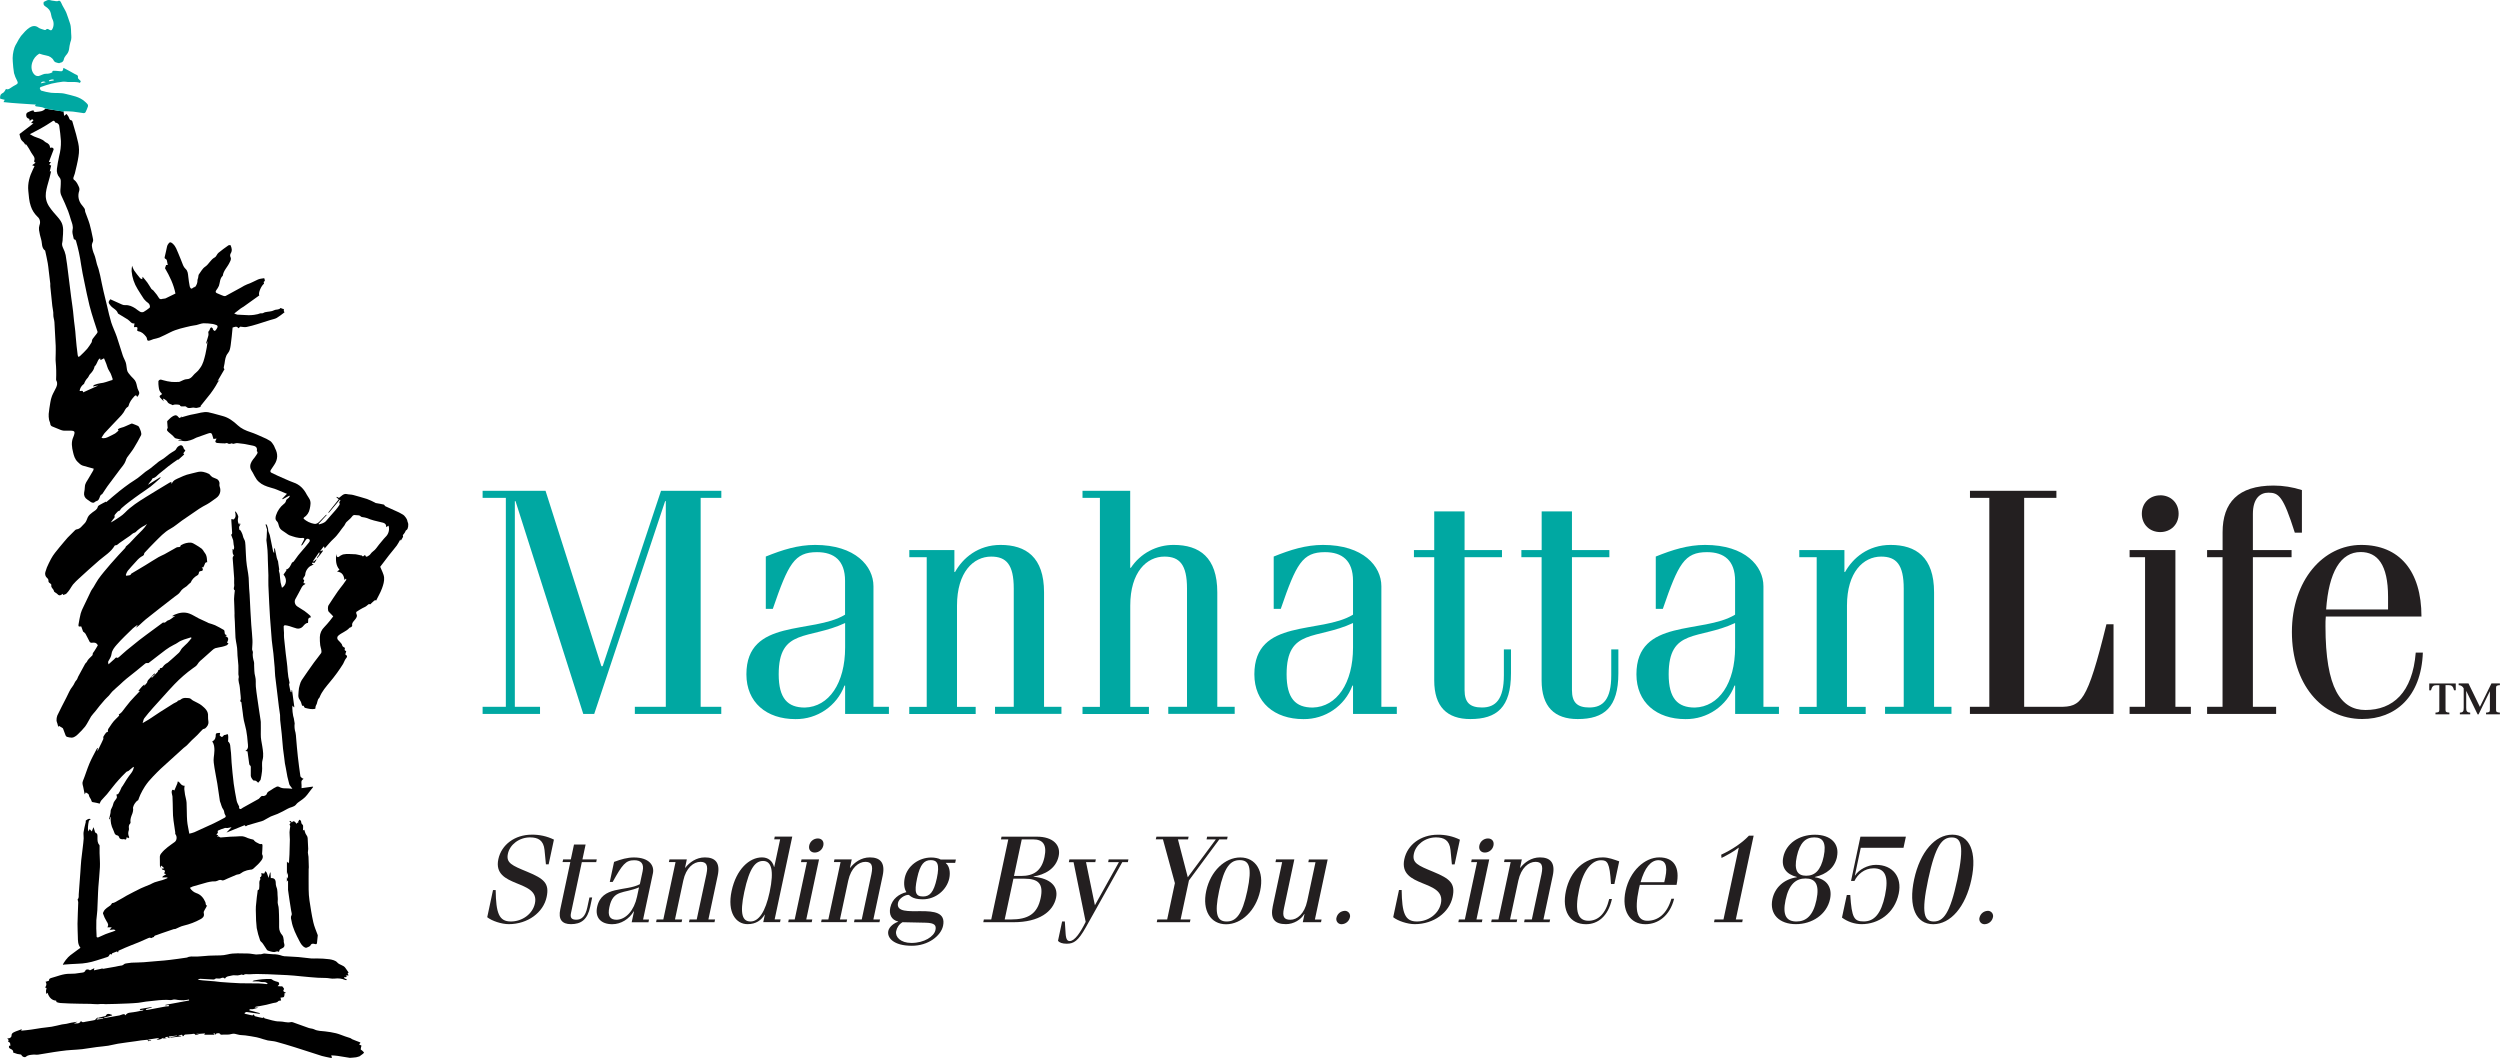 <svg xmlns="http://www.w3.org/2000/svg" id="a" viewBox="0 0 449.79 190.33"><path d="m28.99,156.19c-.1-.14-.18-.3-.22-.47-.03-.46.03-.93-.01-1.38-.03-.28.05-.57.24-.79.67-.86,1.58-1.44,2.44-2.07.39-.29.45-.99.12-1.39-.06-.07-.02-.23-.03-.35s-.03-.21-.05-.31c-.18-1.2-.39-2.39-.38-3.61,0-.85-.04-1.69-.07-2.54-.03-.17-.06-.33-.11-.5-.03-.12-.04-.25-.03-.38.07-.36.19-.39.48-.18l.54-1.27s.01-.05.01-.07l.08-.31c.12.07.23.15.33.25.22.27.42.57.89.55-.04.2-.06.41-.06.61.03.33.07.66.13.99.09.49.25.97.28,1.46.06,1.08.02,2.17.1,3.24.06.75.25,1.48.39,2.32.31-.06.61-.15.91-.26,1.16-.52,2.32-1.04,3.46-1.58.67-.32,1.32-.67,1.97-1.02.24-.13.29-.27.1-.54s-.12-.67-.3-.91c-.35-.45-.4-.99-.61-1.47-.01-.03-.02-.07-.03-.11-.15-1.04-.29-2.09-.46-3.12-.16-.95-.36-1.89-.51-2.84-.09-.61-.21-1.24-.13-1.84.06-.42.1-.84.12-1.27,0-.57-.04-1.13-.39-1.64.52-.25.65-.7.63-1.22,0-.1.06-.19.15-.25.21-.04.43-.06.64-.06l-.08.47c.41.35.41.35.76-.05.05-.06.2-.04.29-.07s.22-.08.37-.14c.21.34.08.74.1,1.12,0,.07-.05.17-.02.2.49.39.39,1,.47,1.51.12.76.1,1.54.17,2.3.11,1.26.22,2.53.38,3.78.14,1.01.33,2.06.53,3.08.07.35.28.68.43,1.01,0,0,.03.02.03.02-.05.2-.04.44.19.47.15.02.32-.16.48-.25.95-.52,1.9-1.04,2.84-1.58.12-.07.2-.23.31-.33s.24-.22.32-.2c.39.1.77-.16.82-.36.12-.44.5-.5.76-.7.33-.24.69-.45,1.06-.62.13-.04.27-.02.39.04.3.18.64.27.99.27.43-.02.86.04,1.41.08-.2-.26-.34-.44-.47-.63-.05-.08-.09-.17-.11-.27-.11-.42-.23-.85-.32-1.27-.11-.51-.18-1.03-.28-1.55-.05-.29-.13-.57-.17-.86-.05-.33-.08-.66-.12-.99-.07-.56-.16-1.11-.22-1.67-.09-.87-.15-1.75-.23-2.62-.08-.84-.2-1.67-.28-2.51-.03-.3.01-.6-.02-.9-.06-.49-.15-.99-.21-1.48-.11-.84-.2-1.68-.3-2.51-.12-1.01-.26-2.02-.37-3.04-.05-.5-.05-1.01-.09-1.52-.07-.85-.14-1.69-.23-2.54-.08-.79-.22-1.56-.29-2.34-.12-1.34-.21-2.68-.31-4.01-.06-.87-.1-1.75-.15-2.62-.05-1.08-.11-2.17-.15-3.24-.02-.61,0-1.22,0-1.83-.02-.93-.07-1.85-.1-2.77-.02-.58-.01-1.15-.06-1.73-.04-.61-.14-1.22-.2-1.83,0-.18.02-.36.05-.54.02-.47.05-.94.06-1.41-.01-.08-.04-.16-.08-.24-.06-.2-.12-.41-.18-.62l.12-.06c.06.07.11.14.15.23.07.27.2.5.2.81s.22.63.3.96c.2.93.38,1.86.57,2.8.03.15.1.28.21.39v-.84h.12c.11.57.22,1.14.35,1.7.05.22.16.43.23.64.02.11.03.22.04.33.06.37.12.74.17,1.12,0,.07-.05.15-.07.2.06.19.11.39.15.59.06.5.08,1.01.16,1.52.07.33.15.66.25.99.84-.52.96-1.58.28-2.38.18-.26.36-.51.54-.77l-.13-.09c.66-.19.84-.75,1.1-1.26.05-.1.24-.12.32-.22.28-.35.52-.73.79-1.09.22-.29.47-.55.7-.83.41-.49.84-.97,1.23-1.48.12-.16.32-.42.06-.61s-.47-.1-.64.18-.34.53-.53.79c-.07.08-.18.14-.29.16.17-.34.34-.67.52-1,.16-.29.03-.39-.25-.37-.82.08-1.58-.22-2.33-.47-.2-.09-.39-.21-.56-.35-.28-.2-.57-.38-.85-.58-.37-.26-.49-.65-.59-1.06-.03-.19-.12-.37-.25-.51-.38-.34-.3-.72-.18-1.12.26-.8.74-1.5,1.4-2.02.22-.15.36-.37.41-.63.03-.2.33-.33.5-.51.06-.09.12-.18.17-.28l-.09-.08-1.21.65-.07-.09.85-.89-1.34-.55c-.3-.12-.59-.26-.9-.36-.43-.14-.87-.24-1.29-.39-.37-.12-.72-.29-1.05-.49-.34-.22-.64-.49-.88-.81-.26-.4-.5-.82-.71-1.25-.14-.2-.26-.42-.36-.64-.21-.64.05-1.18.43-1.69.22-.25.41-.51.59-.79.11-.2.39-.44.09-.72.2-.95-.61-.93-1.13-1.06-.77-.18-1.56-.3-2.35-.37-.24-.03-.49.09-.74.13-.1,0-.19-.04-.27-.1-.27.09-.53.2-.83-.03-.08-.06-.28.05-.42.05-.47-.01-.94-.03-1.41-.08-.12-.01-.32-.15-.31-.23,0-.16.12-.32.22-.56l-.56.07c-.07-.23-.14-.5-.23-.76-.11-.33-.31-.38-.75-.22-.7.25-1.4.49-2.09.74-.2.07-.38.21-.59.29-.68.27-1.37.48-2.11.25-.17-.02-.35-.02-.52,0v-.11s.51-.07.51-.07v-.05c-.21,0-.42-.04-.63-.09-.22-.08-.47-.02-.67-.3-.24-.34-.64-.56-.94-.86-.2-.2-.5-.37-.24-.74.05-.07.01-.22,0-.33-.02-.3-.05-.59-.07-.89,0-.04.02-.07.04-.1.43-.41.82-.9,1.44-1.02.18,0,.34.08.45.22.28.35.39.36.65-.06l-.03.21c.75-.2,1.48-.45,2.24-.57.86-.14,1.7-.48,2.59-.35.31.06.62.13.92.22.57.15,1.14.32,1.71.47,1.04.28,1.89.91,2.65,1.63.69.64,1.49.99,2.36,1.27.73.24,1.44.57,2.14.88.49.19.95.43,1.39.71.28.2.47.55.67.85.07.15.14.31.2.47.54,1.01.5,2-.15,2.96-.21.3-.41.61-.61.91-.13.2-.14.39.1.52.39.2.79.38,1.18.56.46.21.91.41,1.38.61s.91.41,1.38.57c1.15.38,1.9,1.17,2.43,2.22.12.22.25.42.39.62.42.62.27,1.26.13,1.93-.12.64-.5,1.2-1.05,1.55-.05.03-.07.2-.04.22.53.47,1.19.79,1.89.91.41.07.68-.14.94-.39.41-.42.82-.84,1.22-1.26l.08.08-1.46,1.58.08.09c.49-.13.99-.24,1.34-.68.53-.64,1.1-1.25,1.64-1.88.26-.3.5-.62.71-.95.06-.15.04-.32-.05-.46l.23-.38-.12-.09-1.98,2.36-.09-.07,1.88-2.36-.41-.34.06-.11.39.2c.42-.31.82-.83,1.41-.69.39.09.79.06,1.18.17.81.24,1.64.44,2.45.71.5.19.98.41,1.45.66.04.02.08.07.12.07.49.09.99.16,1.46.28.11.03.16.24.28.3.79.37,1.58.72,2.36,1.07.07.04.15.07.22.11.2.12.4.24.6.34.21.09.74.79.76,1.04.02.14.06.28.12.41.13.29.04,1.15-.24,1.29-.25.12-.2.35-.33.48-.08.08-.12.21-.2.29-.17.15-.17.13-.11.39,0,.05,0,.1-.03.14-.12.21-.25.42-.38.65l-.06-.2s-.04,0-.05.02c-.18.36-.39.7-.61,1.04-.46.61-.96,1.18-1.42,1.77-.43.55-.85,1.11-1.27,1.67-.12.15-.23.31-.29.38.25.66.64,1.28.7,1.93s-.15,1.33-.38,1.96c-.28.76-.7,1.47-1.06,2.2l-.07-.08c-.09,0-.17.03-.25.07-.18.15-.33.32-.51.46-.11.09-.14.3-.41.17-.1-.05-.37.28-.58.41s-.39.2-.59.3c-.38.21-.76.43-1.12.68-.07.05-.06.29,0,.39.18.34.05.57-.15.87-.26.38-.73.67-.62,1.25.01.07-.13.2-.22.26s-.21.05-.27.11c-.56.67-1.46.87-2.07,1.47-.17.2-.17.5,0,.7.23.23.45.47.65.72.1.13.1.33.2.45.12.11.26.2.41.27,0,.16-.23.48.23.57-.06.2-.11.39-.17.61.27.16.47.33.13.71-.24.28-.34.68-.53,1-.71,1.13-1.49,2.21-2.35,3.23-.69.85-1.46,1.69-1.87,2.76-.06.15-.23.26-.29.42-.1.24-.14.51-.22.76-.05.15-.15.27-.2.42-.04.16-.06.32-.07.48-.6.15-1.23-.01-1.85-.17-.11-.03-.17-.25-.26-.39-.18.07-.27.04-.33-.22-.06-.31-.19-.6-.37-.86-.37-.48-.2-1.01-.19-1.51.02-.39.09-.78.21-1.15.07-.3.19-.59.35-.86.73-1.08,1.47-2.15,2.23-3.2.41-.57.87-1.09,1.26-1.66.11-.16.05-.44.02-.66s-.16-.49-.18-.74c-.06-.49-.08-.99-.07-1.49.02-.68.32-1.33.81-1.8.35-.36.67-.74.99-1.13.22-.26.41-.53.61-.79-.31-.31-.57-.57-.82-.85-.17-.18-.18-.9-.04-1.12.55-.84,1.09-1.68,1.66-2.5.3-.43.64-.84.96-1.26.2-.27.39-.54.58-.82.03-.05-.02-.15-.04-.25l-.27.25c-.12-.79-.39-1.41-1.34-1.51l.43-.34c-.7-.81-.68-1.81-.57-2.82.02.12.04.23.07.34.07.2.17.3.39.16.22-.18.47-.32.74-.42.37-.07.75-.1,1.13-.08.39,0,.77.03,1.16.05.12.01.24.03.36.07.21.05.42.1.63.14.03,0,.09-.02.1-.01.22.38.38.03.59-.08.03.09.07.17.13.25.05.05.17.09.22.06.22-.14.49-.25.62-.46.26-.42.73-.61,1.01-1.01.34-.5.76-.96,1.14-1.43.17-.2.34-.42.53-.61.58-.52.81-1.33.58-2.07l-.43.27c.06-.7-.47-.79-.93-.89-.85-.2-1.71-.38-2.51-.74-.26-.08-.52-.14-.79-.17-.11-.02-.25-.03-.31-.1-.28-.34-.67-.2-1.01-.27-.48-.1-.59.34-.85.57s-.51.46-.76.7c-.08.09-.14.2-.2.31-.04.1-.09.19-.15.28-.66.79-1.16,1.69-1.94,2.39-.58.53-1.07,1.15-1.63,1.77-.02-.13-.04-.22-.06-.31l-.11-.06-.59.79.08.07c.06-.06.13-.11.2-.15.05-.02.11-.02.15,0,.03.05.03.1,0,.15-.32.46-.67.89-1.05,1.3-.03-.47.63-.59.42-1.15-.37.54-.74,1.07-1.11,1.61l.1.1.45-.41.08.06-.39.59c-.12-.04-.24-.06-.36-.07-.02,0-.04.15-.07.23l.31.08c-.14.09-.28.17-.43.24-.55.2-1.08.99-1.09,1.58-.02.16-.08.31-.19.44-.18.23-.31.43,0,.59-.05.18-.09.35-.14.53l.34.09c-.03.06-.03.11-.06.12-.37.15-.55.45-.72.79-.3.61-.65,1.19-.97,1.8-.3.47-.16,1.09.3,1.4.41.3.87.52,1.29.82.37.27.72.56,1.05.86.06.05.07.17.1.29-.69.07-.41.59-.51,1-.46,0-.67.37-.97.68-.27.28-.67.4-1.05.32-.46-.11-.89-.3-1.34-.43-.27-.08-.54-.13-.82-.16-.06,0-.2.15-.2.23,0,.38.04.77.06,1.15,0,.29-.02.58.01.87.09.94.2,1.88.3,2.83.12,1.06.3,2.12.35,3.19.05.69.16,1.36.33,2.03.03.12-.09.28-.07.4.07.43.17.86.27,1.28,0,.03.07.05.14.09l.05-.39h.07c.13,1.02.27,2.04.41,3.06l-.1.02-.2-.3c-.18.27.06,1.99.21,2.31.05.3.1.59.15.89-.07.56-.02,1.12.15,1.66.06.31.1.63.11.95.1,1.12.18,2.23.31,3.35.13,1.18.29,2.36.46,3.55.02.15.26.27.39.41l.11-.07c0,.07.03.19,0,.2-.45.26-.3.66-.29,1.04v.57l2.01-.28.08.07c-.36.47-.74.92-1.08,1.4-.45.61-1.09.99-1.68,1.42-.13.11-.25.23-.35.37-.39.44-.99.43-1.46.71-.59.34-1.21.65-1.84.94-.39.18-.82.28-1.21.46-.46.22-.88.51-1.34.74-.23.1-.47.17-.72.23-.71.21-1.42.41-2.13.62-.11.03-.2.16-.3.18-.05.01-.13-.11-.22-.2l-3.27,1.33.92-.96c-.24.05-.5.11-.75.14-.16.02-.34-.05-.48,0-.41.13-.82.28-1.21.46-.06.03-.05.2-.07.32l.09.02-.32.41.34.07c-.05.07-.11.15-.2.29l.37-.07-.03.08c.11.04.21.13.32.12.59-.04,1.18-.11,1.77-.14s1.15-.02,1.72-.08c.51-.05.93.13,1.37.33.32.11.65.21.99.28.08.03.12.15.2.22.1.1.21.19.34.26.16.1.33.18.51.26.08.05.18.07.27.06.28-.09.34.09.33.29,0,.47-.04.94-.07,1.41,0,.04,0,.07,0,.11.37.69-.13,1.13-.5,1.58-.3.36-.7.65-1.03.99-.16.16-.38.24-.61.23-.39.05-.76.15-1.12.31-.27.11-.5.33-.76.46-.17.08-.39.06-.57.13-.54.22-1.08.47-1.62.69-.34.13-.77.43-1,.32-.49-.22-.76.13-1.14.18-.2.03-.39,0-.6.02-.31.04-.63.09-.93.17-.87.23-1.74.48-2.6.74-.18.07-.35.15-.51.24.26.44.67.78,1.15.95.81.26,1.31.87,1.64,1.64.05.18.09.36.11.54l.19.05c-.07.14-.14.28-.21.41-.12.22-.27.44-.37.67-.04.12-.04.25,0,.37.12.53-.23.82-.59,1.01-.95.53-1.97.91-3.02,1.16-.52.11-.99.39-1.5.6-.1.04-.22,0-.33.04-.72.24-1.45.49-2.17.74-.29.1-.57.2-.85.31-.21.08-.48.07-.52.39-.23-.1-.38.3-.64.11-.07-.05-.24,0-.34.04-.61.26-1.22.54-1.83.8-.38.16-.79.3-1.17.46s-.83.34-1.24.51-.79.35-1.15.51l-.09.33c-.05-.06-.1-.12-.18-.2-.25.09-.56.2-.86.33-.05.02-.04.16-.06.24-.25-.17-.43-.08-.52.2-.07.13-.19.22-.34.25-.63.21-1.28.39-1.92.61-1.1.36-2.24.56-3.39.59-.82.03-1.63.09-2.45.15-.07.01-.14.03-.21.06.11-.42.86-1.38,1.35-1.74.59-.45,1.2-.89,1.82-1.35-.48-.59-.45-1.27-.47-1.95-.01-.79-.07-1.58-.06-2.36.02-1.28.09-2.56.13-3.83-.01-.15-.04-.31-.09-.45,0-.04-.03-.11-.02-.12.28-.26.17-.59.2-.9.1-1.36.2-2.71.3-4.07.05-.69.08-1.38.15-2.07.08-.79.2-1.56.28-2.34.06-.52.13-1.05.16-1.58.02-.37-.07-.75-.02-1.12.07-.56.23-1.1.35-1.65,0-.05.04-.09.04-.14.01-.11-.03-.29.04-.33.44-.31.59-.34.87-.21-.13.11-.32.2-.35.32-.08.35-.14.7-.16,1.06-.02.27,0,.55.07.82.08-.14.17-.29.24-.42l.38.42.3-.77c.09.26.15.43.2.59.05.13.06.35.15.39.47.2.36.59.37.95,0,.46,0,.91.35,1.28.05.06.03.2.03.29v1.17c.02.84.1,1.69.06,2.53-.05,1.19-.2,2.38-.28,3.58-.05.62-.06,1.24-.09,1.86-.02.56-.06,1.12-.07,1.68,0,.81-.14,1.61-.2,2.41-.03,1-.02,2,.05,3,0,.05.19.14.24.12.46-.2.9-.42,1.37-.61.43-.17.87-.3,1.3-.45.16-.06.31-.12.5-.2-.34-.35-.69-.04-1.07-.14.13-.15.23-.26.38-.43h-.79c.27-.42.11-.72-.14-1.09-.27-.43-.48-.9-.64-1.38-.04-.1.06-.27.12-.39.26-.52.77-.76,1.21-1.09.08-.08.15-.16.21-.26.03-.05.06-.15.09-.15.51-.03.88-.39,1.31-.59s.86-.51,1.3-.75c.85-.45,1.71-.9,2.57-1.32.54-.26,1.11-.45,1.66-.69.28-.12.53-.3.81-.39.47-.16.96-.27,1.43-.41.3-.09.58-.22.87-.34v-.13h-.66c-.09,0-.19,0-.28-.02.05-.09.11-.16.19-.23.16-.11.33-.2.53-.32l-.38-.17c.26-.36.22-.59-.27-.65-.06,0-.11-.12-.16-.2l.36-.02.05-.09-.45-.41-.09.04c0,.13.02.26.04.39Z"></path><path d="m41.35,147.57c-.48-.2-4,1.53-4.09,2.04l4.09-2.04Z"></path><path d="m52.51,125.13h-.13c0,.5-.05,1,.2,1.45l.1-.02-.17-1.44Z"></path><path d="m23.28,150.6l-.2.21-.27-.2s-.02.06-.03.09c-.04.25-.09.47-.44.28-.07-.04-.2.03-.31.02-.28-.03-.55-.06-.62-.43-.04-.13-.14-.22-.27-.26-.59-.09-.56-.62-.76-.99-.37-.71-.53-1.51-.47-2.3,0,0-.04-.02-.07-.04l-.07.42-.14-.03c.07-.32.15-.63.22-.95.03-.1.05-.21.05-.32-.04-.25.12-.63.27-.88s.17-.56.28-.82c.09-.17.2-.34.32-.49.15-.22.36-.39.23-.73-.05-.12-.11-.34.2-.28.03,0,.1-.09.13-.15.18-.26.32-.54.43-.83.07-.2.17-.38.32-.54.25-.35.43-.74.67-1.09.3-.45.6-.89.94-1.31.2-.29.34-.62.39-.97l-.08-.04c-.29.24-.58.5-.88.73-.11.08-.28.08-.39.18-.27.25-.53.52-.79.79-.4.44-.81.87-1.19,1.33-.52.62-1,1.28-1.51,1.9-.33.39-.72.75-1.05,1.15-.11.17-.19.35-.25.54-.35-.1-.71-.18-1.07-.24-.22-.03-.37-.02-.43-.32s-.39-.59-.43-.9c-.04-.39-.39-.39-.57-.57l-.2.36c-.06-.28-.09-.47-.13-.65-.05-.25-.09-.49-.15-.74-.09-.35-.2-.66-.03-1.05.42-1.02.73-2.09,1.16-3.11.37-.88.85-1.73,1.29-2.59.06-.11.15-.19.27-.22l-.15.45.09.04c.12-.26.24-.51.37-.77.21-.43.43-.86.62-1.3.06-.13-.04-.32.02-.44.14-.25.31-.5.49-.73.03-.04.09-.05.14-.07.08-.03.15-.07.22-.12-.15-.39.15-.61.31-.88.21-.34.45-.67.71-.99.25-.29.54-.54.8-.82.1-.1.28-.2.09-.37.21-.12.4-.28.57-.46.5-.63.97-1.3,1.5-1.91s1.14-1.22,1.71-1.82l-.06-.08-.22.07.36-.45c.11-.13.21-.27.33-.39s.27-.24.43-.38l-.02.26.54-.62h-.04c.04-.15.1-.28.18-.41.37-.41.76-.81,1.14-1.21l.13.12-.68.54.12.11c.33-.34.67-.66.99-1.01.09-.1.1-.26.17-.38.02-.03.13-.01.22-.02.01-.18-.01-.36.33-.34.15,0,.31-.33.47-.49.09-.09.2-.18.31-.26.12-.07.24-.14.36-.22.67-.59,1.35-1.16,1.99-1.77.23-.22.35-.57.57-.82.3-.33.65-.61.96-.93.27-.28.5-.59.76-.91-.11-.07-.13-.1-.15-.1-.8.27-1.65.43-2.36.95-.22.15-.45.28-.7.39-1.03.51-1.91,1.23-2.81,1.93-.57.45-1.14.9-1.72,1.33-.07.05-.21,0-.32.01-.09,0-.18.03-.26.07-1.13.91-2.23,1.86-3.39,2.74-.43.33-.79.71-1.19,1.07-.46.42-.94.82-1.38,1.25-.23.22-.39.51-.61.74s-.5.47-.73.73c-.32.35-.62.71-.92,1.08-.27.34-.53.68-.8,1.02-.27.29-.51.6-.75.91-.37.59-.65,1.24-1.06,1.8-.41.51-.86.99-1.35,1.44-.15.15-.31.28-.49.38-.16.11-.35.18-.55.2-.3-.01-.61-.06-.9-.15-.11-.05-.19-.15-.24-.26-.16-.39-.29-.79-.44-1.18-.01-.04-.03-.08-.07-.12-.23-.15-.47-.29-.7-.43l-.05.2s-.07-.07-.08-.09c-.05-.19-.1-.37-.15-.56-.07-.16-.12-.32-.14-.49-.01-.31.03-.61.14-.9.52-1.09,1.08-2.16,1.63-3.23.35-.68.63-1.43,1.11-2.01.3-.35.37-.8.7-1.13.16-.15.2-.41.31-.62.42-.79.84-1.57,1.27-2.34.07-.13.24-.21.3-.34.18-.45.57-.71.88-1.05.07-.07.17-.16.16-.23-.03-.28.15-.42.28-.61.25-.36.45-.75.65-1.08-.28-.56-.7-.5-1.13-.45-.12,0-.24-.05-.32-.14-.27-.49-.49-1-.77-1.49-.12-.15-.27-.29-.43-.39l-.33-.92c-.2,0-.35.04-.45-.02-.06-.04-.06-.23-.04-.34.12-.66.22-1.33.39-1.97.12-.4.28-.79.48-1.17.46-.98.92-1.95,1.39-2.91.11-.23.3-.43.43-.65.29-.47.54-.97.85-1.42s.68-.91,1.04-1.35c.39-.48.79-.96,1.2-1.42.46-.53.93-1.06,1.41-1.58.39-.42.8-.83,1.18-1.26.07-.09.12-.19.15-.3.25-.22.48-.4.69-.61.37-.38.72-.77,1.08-1.15s.79-.77,1.16-1.17c.33-.34.63-.71.88-1.12-.12.1-.26.18-.39.26-.62.3-1.18.71-1.66,1.2-.12.12-.33.13-.48.23-.2.13-.36.31-.55.44-.63.44-1.27.85-1.89,1.3-.24.18-.43.44-.77.42-.04,0-.07.03-.09.06-.67,1.15-1.8,1.8-2.77,2.63-1.24,1.06-2.44,2.17-3.65,3.27-.38.34-.74.7-1.08,1.09-.22.26-.37.59-.57.87-.18.27-.38.53-.61.76-.15.14-.39.17-.63.26l.04-.24c-.11.06-.2.11-.28.16-.34.22-.5.17-.78-.12-.18-.2-.57-.31-.59-.51-.07-.41-.59-.61-.47-1.1.02-.09-.15-.27-.28-.34-.18-.08-.27-.28-.24-.47-.01-.18-.1-.34-.25-.45-.3-.26-.42-.68-.31-1.06.12-.27.16-.57.28-.84.23-.52.47-1.03.74-1.53.21-.39.45-.75.72-1.1.54-.69,1.1-1.35,1.66-2.02.2-.24.4-.49.62-.72.45-.46.9-.91,1.36-1.36.07-.06.16-.1.26-.12.66-.08.95-.64,1.38-1.03.36-.33.43-.76.62-1.15.17-.36.54-.65.87-.9.37-.28.81-.45.93-.99.04-.16.28-.3.46-.39.33-.2.67-.35,1.01-.53,0-.01.01.05.03.1.02-.01.04-.02.06-.04.79-.66,1.55-1.33,2.35-1.97.59-.48,1.22-.93,1.84-1.38.47-.33.97-.61,1.43-.95s.92-.75,1.38-1.12c.29-.22.61-.39.9-.62.52-.39,1.01-.84,1.53-1.24.26-.2.56-.32.82-.51.37-.27.71-.57,1.07-.84.32-.23.66-.42.99-.63.11-.08.2-.18.25-.31.15-.3.41-.52.73-.62.29-.08.51.2.59.53.03.13.18.24.31.41l-.37.5.16.2-.95.86.05.04c-.11,0-.22.02-.32.06-.54.38-1.09.75-1.61,1.16-.57.44-1.1.92-1.68,1.36-.37.28-.62.72-1.14.8-.08.01-.12.22-.2.32-.24.27-.46.56-.67.87l2.22-1.38.06.08c-.07.08-.14.16-.21.24-.55.48-1.08.98-1.65,1.42s-1.22.84-1.82,1.27c-.67.48-1.35.96-2,1.46-.47.35-.92.73-1.36,1.12-.12.13-.22.27-.3.42-.12.03-.24.08-.35.15-.21.21-.41.43-.59.67-.04.05,0,.16,0,.24s.02.16-.02.2c-.24.28-.46.58-.67.89.24-.14.5-.26.73-.42.61-.43,1.29-.79,1.8-1.33,1.12-1.16,2.45-2,3.8-2.84,1.41-.88,2.84-1.73,4.26-2.59.1-.05.2-.1.31-.14l.02.31h.07c.25-.64.87-.81,1.41-1.06.42-.21.85-.38,1.29-.53.61-.18,1.23-.29,1.84-.46.78-.21,1.48-.01,2.17.33.08.04.12.15.2.22.12.13.25.25.39.35.22.12.47.18.69.29.4.15.65.56.57.99-.02.15,0,.31.05.45.29.74.03,1.58-.63,2.02-.55.38-1.07.81-1.65,1.13-.49.25-.97.52-1.43.82-1.02.71-2.06,1.4-3.08,2.11-.7.49-1.34,1.08-2.09,1.48-1.12.61-1.93,1.54-2.81,2.4-.61.59-1.18,1.23-1.77,1.85-.07.06-.12.15-.14.24-.01.37-.33.39-.56.56-.2.14-.39.3-.56.47-.18.18-.34.37-.51.56-.45.5-.91.99-1.33,1.5-.15.22-.26.47-.33.73-.01.03.1.16.12.15.28-.13.69.04.85-.37,0-.03.05-.04.08-.06.82-.49,1.64-.97,2.46-1.47s1.58-1,2.39-1.47c.33-.2.71-.32,1.05-.51.73-.39,1.45-.81,2.17-1.22.09-.04.18-.06.28-.06.21-.02.45.02.47-.31,0-.03.1-.06.15-.09.51-.29,1.08-.43,1.66-.41.29.02.59.21.86.37.39.22.77.47,1.13.74.16.17.3.35.41.56.12.16.24.32.33.5.08.18.13.38.16.58.04.26.05.52.07.79-.16-.04-.36.02-.44.33-.08.22-.18.42-.3.62l-.25-.12c.06.09.12.19.17.29.06.2.07.39-.21.44-.43.07-.42.07-.52.54-.05.13-.15.23-.28.28-.51.28-.91.72-1.14,1.26-.03.07-.14.11-.21.17-.1.09-.2.18-.3.28-.06.07-.13.14-.2.2-.44.3-.88.54-1.18,1.04-.23.38-.69.61-1.05.9-.91.71-1.82,1.41-2.73,2.12-.82.64-1.63,1.28-2.44,1.93-.36.3-.7.63-1.05.95-.22.21-.46.4-.73.55l.32-.41-.06-.07c-.27.18-.53.38-.78.59-.99.97-2.01,1.92-2.92,2.96-.39.45-.83.98-.91,1.63-.06.52-.35.92-.59,1.35-.07.13.02.35.04.53l.7-.63.37-.33c.15-.13.23-.38.52-.21.06.03.23-.08.32-.16.46-.39.89-.81,1.36-1.2.75-.62,1.51-1.24,2.28-1.84s1.58-1.18,2.37-1.77c.58-.43,1.16-.86,1.74-1.28.06-.04.14-.12.18-.11.42.16.57-.31.91-.39s.67-.41,1-.63c.07-.05.14-.08.29-.18l-.5.09-.04-.07c.13-.08.26-.16.39-.23.86-.37,1.76-.52,2.65-.2.59.21,1.12.59,1.69.87.49.24.99.46,1.49.69.1.05.19.11.29.15.39.11.78.24,1.16.39.54.26,1.08.55,1.59.86.09.05.13.25.13.38,0,.29.07.5.42.54l-.27.2c.71.24.51.65.29,1.15l.26.15c-.11.12-.2.28-.34.34-.26.11-.54.2-.82.26-.39.09-.82.14-1.21.25-.19.08-.37.19-.52.34-.54.47-1.06.95-1.59,1.42-.4.35-.83.66-1.11,1.15-.17.29-.51.49-.8.69-1.2.86-2.31,1.83-3.33,2.89-.68.7-1.33,1.44-1.99,2.17-.63.69-1.26,1.38-1.88,2.08-.54.61-1.07,1.23-1.56,1.87-.15.2-.18.5-.3.87.42-.24.77-.44,1.11-.65.7-.45,1.38-.92,2.08-1.38.79-.51,1.59-1.01,2.38-1.5.2-.12.42-.2.61-.31.08-.05.13-.14.17-.2.17-.03.33-.09.47-.17.47-.43,1.04-.32,1.58-.27.23.02.43.29.66.42.53.31,1.14.52,1.6.91.57.48,1.19,1,1.11,1.91,0,.33.01.66.07.99.05.51-.22.88-.56,1.18-.12.11-.35.09-.47.2-.33.31-.62.66-.94.99s-.68.63-1.01.95-.6.64-.92.95c-.16.16-.37.28-.54.43-1.38,1.25-2.76,2.51-4.14,3.76-.51.46-.96.97-1.44,1.45-.52.53-.99,1.1-1.4,1.72-.31.47-.58.97-.82,1.48-.16.32-.25.66-.39.99-.03.07-.18.09-.24.16-.16.16-.3.34-.43.53-.12.2-.21.41-.26.63-.04.13.04.28.02.41-.02.22-.06.44-.13.65-.2.52-.44,1.02-.34,1.6.01.09-.02.18-.08.25-.29.27-.24.6-.21.94,0,.09,0,.18-.03.27-.15.39-.13.82.06,1.19Z"></path><path d="m23.46,109.47c-.08.07-.13.15-.2.15-.33.03-.49.29-.69.5-.17.17-.3.39-.46.57-.31.33-.64.63-.93.99-.07.09-.03.28-.04.42.08-.02.22,0,.25-.06.04-.13.06-.27.06-.41,1.06-.24,1.62-1.28,2.49-1.87-.13-.26-.45.22-.48-.27Z"></path><path d="m22.9,89.75l.09.12.92-.68-.07-.1c-.16.11-.31.23-.47.34s-.31.21-.47.31Z"></path><path d="m11.43,20.06l.11.79.43-.35c.1.14.21.27.31.42.18.26.15.69.59.74.06,0,.12.1.14.16.23.79.47,1.56.68,2.35.14.51.25,1.04.38,1.55.18.8.19,1.62.05,2.43-.15,1.03-.42,2.05-.66,3.07-.06.26-.2.5-.26.76-.03.12,0,.25.08.35.5.32.7.84.93,1.33.09.22.1.46.04.68-.3.86-.13,1.8.44,2.51.2.23.38.47.54.72.08.15.04.37.1.54.26.75.58,1.48.8,2.23s.37,1.56.54,2.35c.05.24.13.52.06.73-.09.26-.22.49-.2.79.06.56.21,1.1.44,1.61.22.55.31,1.15.47,1.72.08.29.21.57.29.86.11.39.21.79.3,1.2.2.93.37,1.87.59,2.79s.45,1.85.67,2.77.43,1.91.72,2.84c.28.87.69,1.69.99,2.55.39,1.13.71,2.28,1.09,3.41.15.45.41.86.55,1.31.12.41.12.85.21,1.27.04.21.13.42.27.59.28.37.59.72.93,1.04.38.36.49.82.59,1.3.05.29.15.57.28.83.29.48.05.8-.26,1.13-.09-.35-.23-.39-.47-.15-.47.51-.9,1.06-1.07,1.76-.02.07-.06.13-.13.17-.42.22-.53.67-.78,1.03-.24.33-.5.64-.79.92-.87.93-1.76,1.84-2.62,2.78-.2.26-.38.54-.54.84.51.17.95-.03,1.39-.25.35-.18.72-.34,1.06-.54.22-.16.43-.34.63-.54-.05-.05-.14-.12-.13-.17.03-.15.55-.33.68-.35.21-.04.41-.12.61-.21.39-.17.77-.35,1.16-.51.07-.03.19.03.28.06.28.11.57.21.84.34.1.04.18.12.23.21.13.25.24.52.33.79.06.22.13.51.04.69-.41.8-.85,1.59-1.33,2.36-.35.57-.79,1.08-1.18,1.64-.12.2-.21.41-.27.63-.21.59-.66,1.05-1.03,1.55-.74,1.01-1.5,1.99-2.23,2.99-.33.45-.6.92-.92,1.38-.07.1-.23.13-.3.22-.09.16-.17.32-.22.49-.11.27-.21.52-.56.6-.18.04-.33.25-.51.29-.17.01-.35-.03-.49-.13-.23-.14-.43-.34-.67-.47-.4-.25-.61-.72-.54-1.18.08-.37.12-.75.14-1.13.03-.58.39-.99.65-1.45s.58-.97.86-1.46c.04-.1.07-.21.08-.31-.68-.2-1.34-.35-1.98-.55-.37-.12-.62-.39-.91-.67-.51-.49-.68-1.12-.82-1.71-.22-.89-.38-1.84.04-2.76.09-.2.15-.41.2-.62.09-.37-.1-.52-.65-.53-.43,0-.86.01-1.28,0-.2-.02-.4-.07-.59-.15-.48-.2-.96-.41-1.44-.59-.23-.07-.39-.28-.39-.52-.03-.25-.18-.48-.22-.73-.06-.34-.08-.69-.06-1.03.07-.68.17-1.36.29-2.04.06-.41.16-.81.31-1.2.21-.52.51-.99.74-1.5.17-.39.28-.79.05-1.21-.04-.08-.06-.16-.06-.24.05-1.05.03-2.11-.07-3.15-.05-.49,0-1,0-1.5,0-.47.02-.93,0-1.39-.07-1.43-.14-2.85-.23-4.28-.03-.45-.22-.89-.2-1.32.04-.55-.13-1.06-.18-1.58-.11-1.16-.24-2.32-.36-3.49-.02-.16,0-.33,0-.49-.09-.8-.2-1.61-.29-2.41-.05-.44-.09-.88-.17-1.31-.13-.73-.29-1.46-.45-2.18,0-.03,0-.06-.01-.07-.7-.49-.52-1.31-.72-1.99-.17-.56-.3-1.13-.39-1.71-.04-.3-.01-.6.08-.89.23-.54.08-1.17-.38-1.54-.54-.52-.95-1.17-1.18-1.88-.31-.89-.36-1.82-.45-2.74-.14-1.38.23-2.63.82-3.84l.3-.63-.43-.15c.21-.16.39-.3.62-.47-.46-.14-.16-.42-.18-.64,0-.15-.05-.31-.12-.44-.15-.26-.34-.48-.49-.74s-.26-.47-.39-.69-.25-.41-.39-.6c-.06-.08-.13-.16-.23-.27l-.08.3c0-.49-.43-.66-.66-.97s-.25-.73-.36-1.09c.83-.63,1.64-1.26,2.52-1.93l-.43-.06.43-.5c-.18-.23-.28-.22-.67.12l-.09-.37c-.39-.1-.55-.29-.55-.71,0-.48.45-.5.74-.67.19-.08.39-.13.59-.15.01.36.29.31.51.28.56-.07,1.15-.05,1.62-.57m1.83,2.52c-.32-.46-.32-.44-.79-.12-.57.38-1.15.74-1.75,1.07-.65.37-1.33.71-2.09,1.11.31.17.52.31.75.41.67.29,1.43.41,1.97.96.05.05.12.09.19.12.42.18.71.45.72.96l.27-.04c.2-.03.43.18.37.37-.28.75-.57,1.5-.85,2.23h.35c-.02.23-.57.52.06.62-.08.36-.16.71-.25,1.08l.24-.04c-.08.37-.16.74-.25,1.09-.14.52-.3,1.04-.44,1.57-.2.79-.38,1.58-.2,2.41.19.93.75,1.6,1.31,2.29.43.53.94,1.01,1.3,1.58.63.97.44,2.08.37,3.15,0,.24-.02.48-.07.71-.11.36-.01.66.13.99.21.41.37.84.47,1.29.2,1.1.32,2.21.46,3.31.18,1.41.35,2.83.53,4.24.15,1.15.34,2.28.43,3.43.1,1.23.33,2.44.39,3.67.07,1.13.23,2.25.36,3.37.02.1.06.2.11.3.1-.03.2-.07.28-.13.45-.44.92-.86,1.32-1.33.3-.38.57-.79.82-1.21.03-.05,0-.12.02-.18.02-.13.06-.25.12-.37.25-.35.53-.68.79-1.02.06-.08.13-.2.11-.28-.2-.66-.44-1.3-.64-1.96-.29-.93-.59-1.86-.82-2.8-.34-1.38-.62-2.78-.91-4.18-.21-1.04-.44-2.08-.59-3.13-.2-1.45-.51-2.89-.92-4.29-.03-.08-.1-.21-.16-.22-.24-.01-.25-.17-.29-.35-.09-.47-.28-.92-.16-1.43.15-.62-.11-1.2-.3-1.78-.17-.52-.3-1.06-.5-1.56-.38-.94-.78-1.89-1.22-2.8-.33-.69-.1-1.38-.11-2.06,0-.39.09-.84-.21-1.18-.39-.43-.56-1.01-.48-1.58.1-.75.22-1.49.39-2.23.24-.91.36-1.84.33-2.78-.05-.91-.18-1.81-.3-2.71-.04-.35-.43-.63-.68-.55h0Zm8.01,42.39c-.07.03-.13.08-.19.12-.34.39-.39.99-.81,1.33-.02.02,0,.07-.02.11-.12.52-.44.92-.8,1.29-.17.18-.24.45-.39.63-.31.31-.54.69-.68,1.1-.01.05-.09.07-.14.11-.36.29-.6.71-.66,1.17.23.09.59-.22.64.26l2.65-1.2v-.03l-.88.17c.03-.12.11-.22.22-.28.35-.14.71-.24,1.08-.3.71-.06,1.35-.34,2.01-.54.05-.01.12,0,.14-.02s.11-.15.09-.2c-.18-.47-.3-.99-.59-1.39-.38-.55-.45-1.19-.73-1.77-.08-.16-.14-.33-.24-.57l-.63.33-.07-.33Z"></path><path d="m8.15,19.53c-.18-.09-.36-.17-.55-.23-.36-.08-.73-.1-1.09-.16-.08-.02-.15-.06-.22-.11l.17-.21c-1.95-.15-3.88-.22-5.83-.45l.22-.41c-.14-.03-.27-.06-.41-.1s-.43-.1-.43-.16c-.02-.24.02-.47.13-.68.12-.19.39-.27.57-.44.14-.18.26-.37.36-.57.31.16.59,0,.9-.23.29-.2.59-.38.91-.54.36-.2.38-.34.2-.71-.24-.44-.43-.9-.56-1.38-.11-.68-.18-1.36-.22-2.05-.08-.87.03-1.74.31-2.56.11-.28.24-.55.41-.8.22-.45.47-.87.76-1.27.47-.55.96-1.14,1.56-1.52.41-.26,1-.43,1.55,0,.31.24.76.31,1.15.45.07.02.14,0,.2-.04.22-.26.41-.15.65,0s.42.13.55-.17c.28-.57.27-1.24-.03-1.79-.16-.32-.18-.71-.28-1.05-.06-.22-.15-.42-.29-.61-.2-.24-.43-.44-.7-.6-.37-.22-.34-.51-.27-.79.25-.12.45-.24.67-.32.34-.12.65.09.97.1s.71.2,1.07,0c.06-.04.26.07.32.16.13.21.21.46.33.68.23.45.52.88.71,1.34.24.59.41,1.22.63,1.82.28.76.18,1.56.26,2.34.03.38-.02.77-.17,1.13-.11.42-.19.86-.24,1.29-.07.41-.27.78-.56,1.07-.19.22-.33.49-.39.77-.06.3-.3.52-.61.55-.08.02-.16.05-.23.09-.23-.04-.45-.1-.66-.18-.14-.07-.25-.18-.32-.32-.2-.45-.8-.82-1.3-.88-.43-.08-.86-.2-1.28-.34-.6.35-1.05.91-1.26,1.57-.26.76-.19,1.67.44,2.25.25.23.61.28.92.14.37-.14.76-.36,1.13-.34.4.02.79-.08,1.14-.27l-.06-.09c.07-.07.14-.18.21-.18.37,0,.74.02,1.11.07.52.07.62,0,.71-.59.39.21.79.39,1.15.6.31.17.62.35.93.52.26.14.61.15.53.64-.03.17.31.39.52.63l-.15.31c-.72-.26-1.46-.12-2.19-.16-.28-.04-.57-.07-.85-.06-.69.08-1.37.2-2.05.35-.67.16-1.33.39-1.99.62-.07.03-.17.19-.15.24.06.15.15.37.27.41.57.17,1.16.3,1.75.38.87.09,1.79-.03,2.62.2,1.21.32,2.51.49,3.5,1.41.18.15.34.31.48.49.06.11.08.25.04.37-.12.35-.27.7-.43,1.03-.07.1-.19.17-.31.17-.65-.08-1.3-.21-1.95-.28-.52-.06-1.04-.05-1.56-.07-.07,0-.13.06-.17.08m-3.15-5.31c-.42-.21-.79-.1-.92.22l.92-.22Zm1.43-.32l-.04-.15c-.29-.05-.59.01-.84.18l.03.13.85-.15Z" style="fill:#00a8a2;"></path><path d="m35.4,186.04l.34.12v.05l-.56-.05v.1c-.15-.41-.46-.23-.73-.21-.38.03-.75.04-1.13.08-.1.01-.2.12-.28.18l.05.1h-.34l.13-.18c-.07-.03-.14-.05-.21-.06-.22.03-.43.1-.63.2h.55v.09l-1.92.23-.02-.08,1.18-.23v-.07l-1.49.17.25.31-.44-.15.03-.11-.49.08v.06s.32.11.32.11l-.67.07.07-.15c-.39.2-.76.47-1.24.3l.44-.2-.02-.06-1.91.29v.14h.27c.09,0,.16-.02.23-.04v.09s-.53.11-.53.11l-.09-.27c-.39.04-.78.07-1.16.12-.33.04-.65.11-.99.15-1.07.15-2.14.28-3.2.45-.59.09-1.16.27-1.75.36-.68.11-1.37.15-2.05.24-.88.12-1.74.27-2.62.38-.65.08-1.31.1-1.97.15-.29.02-.59.03-.87.07-.75.09-1.5.18-2.24.3-.96.15-1.92.33-2.88.47-.31.04-.63-.05-.95,0-.43.05-.88.06-1.25.39-.18.17-.66-.04-.74-.28-.03-.07-.09-.12-.16-.14-.2-.05-.42-.05-.62-.1-.25-.07-.5-.17-.74-.25.04-.22-.06-.44-.26-.55-.2-.12-.68-.23-.44-.71l.18.08c0-.32.06-.65-.37-.75-.02-.11.02-.22.08-.31l-.26-.34c.38.12.79-.17.77-.47,0-.35.18-.48.48-.63.44-.22.91-.32,1.38-.53l-.12.28c.63-.07,1.22-.11,1.8-.2.62-.08,1.23-.2,1.85-.29s1.23-.13,1.84-.23,1.23-.28,1.85-.41c.26-.05.52-.06.79-.11.3-.06.59-.15.88-.2.34-.07.69-.11,1.12-.18l-.65.34c.45-.08,1.01.13,1.28-.48.21.35.51.21.8.15.44-.08.88-.14,1.31-.23.23-.05.48-.04.61-.32.05-.1.22-.14.33-.21l.09.12-.34.13.08.12,1.12-.17v-.1s-.82.07-.82.07l-.04-.14c.35-.08.71-.17,1.07-.25.08-.02.21-.02.23-.07.25-.51.62-.39,1.01-.23.04.01.09.02.13.03l.02.11-1.44.39.02.1c.39-.07.8-.15,1.2-.22.52-.09,1.04-.17,1.55-.27.2-.04.39-.16.59-.2.18-.04.38-.06.49.19.32-.58.94-.47,1.49-.58s1.08-.2,1.61-.3c.05,0,.1-.05.14-.14l-.7.09.14-.23,2.02-.34.02.09-1.06.28.02.11c.06.02.13.06.19.05,1.14-.21,2.27-.43,3.4-.64.15-.03.31,0,.46-.02.05,0,.08-.11.12-.16-.07-.03-.14-.09-.2-.08-.15.02-.29.06-.44.1l-.03-.12,4.27-.79-.02-.17c-.31.05-.62.11-.94.13-.26.02-.53-.03-.79-.03-.41,0-.8-.2-1.25-.05-.31.11-.69,0-1.04.01-.46,0-.91.02-1.37.06-.79.07-1.56.15-2.34.25-.47.06-.93.17-1.4.22-.61.06-1.23.09-1.84.12-.73.03-1.45.06-2.18.08-.63.02-1.26.04-1.89.04-.28-.03-.57-.04-.85-.03-.64.1-1.28-.01-1.91-.02-1.25,0-2.5-.04-3.74-.07-.53-.01-1.05-.04-1.58-.08-.24-.02-.47-.08-.69-.16-.05-.02-.06-.17-.1-.27-.72-.04-1.26-.51-1.54-1.41l-.25.2c0-.31-.07-.54,0-.75.09-.31.12-.3-.2-.42.28-.27.32-.71.09-1.03.09,0,.17-.02.25-.06.14-.08.41,0,.39-.32,0-.09.17-.23.29-.26,1.14-.3,2.23-.81,3.45-.78.61.01,1.22-.04,1.82-.16.34-.07.79.02.99-.46.1-.23.62-.21.79,0l.79-.39-.07.39,1.44-.31-.03-.08c.08.04.17.13.23.12.74-.12,1.49-.26,2.23-.39.32-.06.63-.15.96-.19.21,0,.42-.09.57-.24.16-.16.5-.16.76-.21.2-.04.41-.07.62-.08.72-.03,1.44-.03,2.17-.08.86-.06,1.72-.15,2.58-.22.71-.06,1.42-.1,2.13-.2,1.03-.12,2.05-.27,3.07-.42.12-.04.23-.08.34-.13.29-.07.59-.08.88-.05.92.03,1.84-.11,2.76-.16.68-.04,1.36-.02,2.04-.05.43-.01.85-.07,1.27-.17,1.2-.31,2.42-.16,3.64-.17.5,0,1.01.13,1.52.18.19,0,.39-.01.58-.04.15.01.31,0,.46-.04.14-.05.29-.09.44-.1.5.03,1,.12,1.51.13.59-.01,1.17.09,1.72.29.25.07.51.1.76.09.72.05,1.44.07,2.17.13.76.07,1.51.18,2.27.25.34.03.68,0,1.01,0,.76,0,1.51.05,2.26.14.5.08,1.11.22,1.41.57.42.49,1.12.47,1.47.99.18.28.38.54.59.84-.34.15-.08.32,0,.5l-.52.05.21.24-.51.07-.02.11.52.3v.07c-.1.02-.19.02-.28,0-.6-.26-1.25-.35-1.9-.26-.58.08-1.11-.12-1.67-.11-.9,0-1.81-.05-2.71-.14-.99-.07-1.96-.2-2.93-.28-.41-.04-.82-.07-1.23-.09-1.16-.06-2.32-.11-3.48-.16-.59-.02-1.17-.04-1.75-.04-.51,0-1.03,0-1.54.05-.36.04-.73-.14-1.08.11-.08.06-.29-.06-.34-.07-.24.07-.49.13-.74.16-.36.02-.75-.08-1.09.03-.39.13-.93.05-1.2.56-.22-.25-.45-.21-.74-.08-.24.11-.57.03-.86.03-.07,0-.05.02-.12.07-.1.08-.22.13-.35.13-.78-.03-1.56-.1-2.34-.13-.17,0-.34.06-.48.16.29.04.59.1.88.12.74.07,1.49.12,2.23.18.34.03.68.1,1.02.12,1.16.08,2.32.18,3.48.22,1.11.04,2.22,0,3.33.03.47,0,.94.08,1.41.12.08,0,.17,0,.25-.02-.36-.52-.91-.26-1.34-.39s-.91-.03-1.43-.08c.07-.06.15-.11.24-.15,1.01-.21,2.04-.3,3.07-.28.16,0,.32.2.49.27.24.11.49.19.75.25.24.05.27.24.27.41,0,.1-.15.2-.28.36l.6.04c.09,0,.23-.02.27.03.12.15.34.42.29.47-.3.39-.02.48.25.6.02.01.04.02.06.04v.08l-.21-.03c-.04.24-.01.51-.13.7-.07.11-.36.09-.61.14.04.18.08.37.11.51-.18.04-.43.02-.52.13-.27.32-.67.25-.99.35-.76.22-1.53.39-2.3.52-.23.05-.46.07-.69.11-.1.02-.19.08-.25.16h.53l.02.06c-.11.03-.22.05-.33.08-.2.05-.39.13-.59.16-.18.01-.35.01-.53,0,0,0-.03.08-.07.2l1.92.51v.08c-.08.02-.17.02-.25.02-.71-.1-1.42-.22-2.14-.31-.11-.01-.25.1-.37.16v.15c.46.11.91.22,1.38.31.07.01.18-.13.27-.2.07.12.11.31.2.34.44.13.9.22,1.35.31.07.01.17-.08.26-.12.05.07.09.2.16.2.89.21,1.79.57,2.67.55.68-.01,1.33.29,2.02.12.23-.06.52.09.78.18.81.28,1.61.59,2.43.87.32.11.69.1.99.25.63.32,1.3.29,1.97.37.65.07,1.3.18,1.94.33.57.14,1.11.38,1.66.57.32.11.64.2.95.31.12.05.22.16.34.21.46.2.92.36,1.38.54.03.01.05.05.09.09-.07.08-.14.17-.25.29l.43.22c-.07.21-.11.44-.14.66,0,.07.17.15.25.22.13.11.25.23.35.37.02.03-.16.2-.26.27-.18.15-.37.29-.56.41-.11.05-.23.08-.34.1-.09.03-.18.06-.27.07-.2.03-.39.04-.58.06-.18.03-.36.04-.54.04-.75-.11-1.49-.25-2.24-.36-.34-.05-.69-.06-1.11-.09l.15.51-1.15-.24c-.23-.05-.46-.09-.68-.16-.69-.22-1.38-.45-2.08-.67-.94-.3-1.87-.61-2.81-.9-1.11-.34-2.23-.69-3.35-.99-.48-.13-1-.14-1.49-.23-.28-.06-.55-.14-.83-.23-.39-.11-.78-.27-1.18-.34-.68-.14-1.37-.24-2.05-.34-.44-.06-.91-.02-1.32-.15-.38-.11-.77-.22-1.11-.11-.59.2-1.18.08-1.77.13-.07,0-.2.02-.22,0-.21-.37-.53-.28-.84-.18l-.02.2-.36-.33-.07.07.2.25h-1.9l.19-.2s-.08-.03-.12-.03c-.31.02-.62.06-.93.07-.15,0-.3,0-.46-.03l-.05.11Z"></path><path d="m58.03,173.05l.04-.17c-1.32-.24-2.69-.1-3.99-.31l-.23.29,4.18.19Z"></path><path d="m39.21,172.34l-.02.12c.12.03.24.05.37.06.12,0,.24-.04.36-.04.49-.03.99-.04,1.48-.09.07,0,.13-.14.2-.21-.08-.06-.16-.17-.23-.17-.65.07-1.34-.12-1.94.31-.06.04-.15.02-.22.02Z"></path><path d="m32.21,180.67l1.89-.34-.03-.15c-.59.09-1.2.17-1.8.27-.03,0-.04.13-.07.21Z"></path><path d="m47.35,172.24c-.27-.35-.56-.2-.81-.17s-.48.07-.72.11v.14s1.53-.08,1.53-.08Z"></path><path d="m30.6,180.75v.1c.52.06,1.42-.13,1.52-.34l-1.52.25Z"></path><path d="m59.1,173.24c-.22-.37-.54-.32-.84-.31-.03,0-.09.07-.08.09s.05.11.09.12c.27.04.53.07.83.1Z"></path><path d="m51.67,172.45c.34.28.83.32,1.21.1l-1.21-.1Z"></path><path d="m48.26,176.66l-.05.11c.29.35.42.37.68.06l-.63-.17Z"></path><path d="m42.85,182.18l-.02.07c.36.02.73.05,1.09.07.02,0,.05-.09.07-.14h-1.14Z"></path><path d="m23.99,182.39l-.02-.13-1.13.21.03.13,1.12-.22Z"></path><path d="m11.83,184.33v.12l1.09-.18-.03-.13-1.06.2Z"></path><path d="m34.96,51.57l.06.14s.03-.02.05-.04c.31-.35.48-.81.46-1.28.02-.13.06-.25.11-.37.03-.15.05-.3.07-.45,0-.07.03-.14.07-.2.36-.47.64-1.06,1.11-1.37.7-.46.99-1.29,1.75-1.69.29-.15.39-.61.67-.83.56-.47,1.16-.89,1.76-1.32.1-.07.26-.05.39-.07.25.52.37,1.01.03,1.53-.1.19-.11.42-.03.61.22.42-.03.72-.18,1.05-.37.79-1.08,1.41-1.2,2.33-.54.49-.48,1.19-.69,1.81-.13.29-.3.56-.49.81-.13.21-.16.39.11.51s.56.24.84.36c.12.06.24.1.37.14.12.04.25.05.37.01.95-.5,1.88-1.03,2.82-1.54.33-.21.68-.4,1.05-.55.69-.22,1.31-.59,1.97-.88.34-.15.74-.16,1.11-.23.05.24.26.47-.08.65-.04.02.02.22.04.34-.5.36-1.09,1.72-.85,2.11-.94.67-1.88,1.35-2.82,2.02-.17.12-.36.2-.53.33-.36.27-.71.55-1.16.9.18.09.37.16.57.21.67.05,1.35.08,2.02.1.32,0,.64-.02.96-.06.23-.03.47-.07.69-.13.24-.06.45-.2.74-.15.18.03.38-.16.58-.2.54-.12,1.15-.1,1.62-.35.37-.2.86-.02,1.15-.41.02-.03.25.13.39.15.22.03.27.09.2.31-.03.08.08.22.13.32-.45.36-.91.7-1.4,1.01-.35.2-.79.25-1.17.38-.76.24-1.53.5-2.3.73-.65.21-1.31.38-1.97.52-.35.07-.73-.03-1.12-.06l-.33.29c-.32-.48-.7-.21-1.05-.13-.11,1.04-.18,2.1-.34,3.14-.08.5-.13,1.03-.5,1.47-.45.52-.51,1.2-.61,1.85-.04.25-.11.49-.15.74,0,.11.05.22.14.29l-1.23,2.12.09.06.14-.22.08.06c-.1.09-.19.19-.27.3-.13.21-.24.44-.37.66s-.27.43-.41.64c-.18.26-.36.53-.55.78-.59.75-1.19,1.49-1.82,2.27l.09.11c-.34.06-.76.27-1.07.17-.53-.17-1.11.31-1.59-.21-.09-.1-.36-.03-.55-.04s-.44.08-.56-.22c-.06-.14-1.01-.16-1.15-.07-.05.03-.13.08-.16.06-.31-.21-.74-.18-.95-.62-.11-.24-.45-.38-.68-.56l-.09.09c.05.15.09.3.12.39-.2-.21-.45-.43-.66-.68s.03-.39.17-.46c.23-.11.16-.25.05-.34-.48-.44-.45-1.04-.52-1.61,0-.18,0-.37,0-.55.26-.32.34-.3.83-.15.5.15,1.02.25,1.54.31.44.03.88.03,1.32,0,.05,0,.1-.01.14-.03.43-.16.85-.46,1.28-.46.85-.01,1.1-.76,1.63-1.15.3-.24.55-.53.76-.85.56-.74.74-1.63.96-2.5.18-.77.31-1.56.39-2.35l-.2.45-.09-.02c.13-.43.28-.85.39-1.28.06-.16.08-.32.06-.49-.05-.22-.06-.39.14-.56.08-.06.07-.22.13-.32s.15-.24.23-.25.2.11.28.2c.03.04,0,.14.03.18.07.11.18.2.3.26.06.02.18-.12.25-.21.1-.12.18-.26.24-.4.07-.19.06-.37-.18-.45-.2-.08-.41-.14-.63-.19-.55-.09-1.11-.13-1.67-.13-.43.02-.85.22-1.28.32-.35.08-.71.09-1.06.18-1.24.3-2.5.54-3.66,1.13-.65.32-1.29.66-1.96.94-.35.12-.71.21-1.08.29-.22.07-.42.18-.64.24-.36.11-.47.02-.51-.33-.02-.14-.08-.28-.18-.39-.36-.44-.74-.84-1.34-.93-.09-.03-.17-.08-.25-.14.14-.63.09-.68-.56-.61.03-.22.06-.43.09-.68-.57.13-.79-.44-1.21-.7-.56-.35-1.13-.69-1.69-1.03-.03-.02-.06-.04-.08-.07-.2-.68-.91-.88-1.3-1.37-.1-.11-.19-.23-.27-.35-.16-.29-.13-.38.2-.82.69.31,1.4.64,2.11.95.18.08.38.12.57.11.69-.05,1.27.23,1.82.58.28.22.56.42.86.61.2.1.43.11.63.03.37-.22.72-.46,1.05-.73.2-.15.05-.66-.18-.84-.31-.21-.58-.46-.81-.75-.41-.57-.75-1.2-1.14-1.79-.61-.98-.98-2.08-1.08-3.23,0-.33.03-.65.09-.97.09.28.21.56.35.82.33.48.7.95,1.08,1.4.09.11.26.14.39.21l.07-.45c.3.36.59.69.85,1.04s.47.76.72,1.13c.1.14.29.2.39.33.21.24.42.49.61.75.15.2.26.44.42.64.13.14.34.18.52.1.18-.04.36-.07.54-.08.09-.02.17-.05.24-.1l1.62-.79c-.31-1.62-1.04-3.12-1.88-4.56.05-.16.12-.35.2-.57h.3c-.06-.28-.1-.57-.17-.85-.03-.1-.1-.19-.2-.24-.26-.1-.21-.24-.16-.46.15-.57.26-1.16.39-1.74.03-.13.07-.26.14-.37.31-.53.51-.55.96-.12.48.45.67,1.07.92,1.64.32.72.58,1.46.88,2.19.1.24.24.45.43.63.43.39.44.9.5,1.42.06.58.15,1.17.26,1.74.03.16.17.39.28.41.15.01.31-.16.47-.25.02-.02.03-.06.06-.1Z"></path><path d="m36.83,55.59c-.58-.54-2.8-.29-3.29.38.61-.08,1.14-.14,1.66-.23s1.08.09,1.64-.15Z"></path><path d="m46.47,140.85c-.22-.18-.39-.48-.78-.41-.16.03-.56-.58-.57-.83-.01-.43,0-.85,0-1.28,0-.25.08-.51-.2-.69-.06-.04-.08-.18-.09-.27-.1-.74-.2-1.47-.3-2.19l-.38-.07c.67-.43.45-1.01.42-1.52-.05-.74-.14-1.47-.27-2.19-.11-.61-.31-1.2-.43-1.8-.1-.46-.14-.94-.2-1.41-.09-.62-.17-1.25-.25-1.87-.37-.16-.08-.39-.09-.6-.02-.67-.15-1.34-.18-2.01-.03-.61-.36-1.18-.2-1.81.05-.18-.06-.39-.06-.58-.01-.53.02-1.06,0-1.58-.03-.6-.12-1.2-.16-1.8-.03-.45-.02-.91-.07-1.36-.04-.39-.13-.79-.2-1.2-.04-.22-.07-.43-.09-.65-.03-.63-.05-1.25-.08-1.88s-.03-1.25-.09-1.87c-.02-.22,0-.42,0-.64,0-.85-.08-1.71-.09-2.56.02-.46.06-.92.12-1.38,0-.06.05-.15.03-.16-.39-.28-.07-.65-.11-.97-.05-.41,0-.83-.02-1.24-.03-.64-.09-1.28-.14-1.93-.04-.57-.09-1.13-.13-1.7,0-.07.01-.14.04-.2.07-.13.15-.25.17-.28-.37-.41-.14-.84-.26-1.18l.16.18c.27-.29.13-.61.07-.93-.05-.26-.03-.53-.09-.79-.08-.27-.18-.54-.29-.8-.05-.11-.14-.18.03-.29.07-.04.08-.2.07-.3-.04-.73-.1-1.45-.14-2.18,0-.09,0-.17.02-.26l.37.1c.49-.36.42-.88.27-1.41l.09-.04c.08.08.16.17.22.27.11.19.2.39.27.59.02.09.01.19-.02.28-.12.52-.03,1.01.25,1.25l.04-.33c.18.24.13.28-.06.59-.1.15-.04.42,0,.63,0,.06.18.08.23.16.07.13.14.26.2.39.21.38.2.82.44,1.2.18.29.2.7.22,1.06.09,1.21.07,2.43.25,3.63.15.99.37,1.96.36,2.97,0,.76.09,1.51.14,2.27.06.99.1,1.99.15,2.99.05.83.09,1.65.15,2.48.07.9.17,1.8.21,2.7.03.55-.04,1.09-.06,1.64,0,.09.03.19.06.27.03.1.09.2.08.29-.1.61.04,1.18.2,1.76.03.19.03.37.02.56.04.69,0,1.37.2,2.06.16.57.06,1.21.11,1.82.06.66.16,1.31.25,1.97.11.78.23,1.55.34,2.33.08.55.17,1.09.25,1.64.03.13.04.26.05.39,0,.75.02,1.5,0,2.25s.16,1.43.27,2.15c.13.8.26,1.69.05,2.44-.2.71-.01,1.36-.1,2.03-.05.51-.14,1.02-.25,1.52-.08.19-.29.36-.44.56Z"></path><path d="m51.7,158.41c-.04.12-.07.23-.09.3v-.87h.07c.02.06.04.13.06.2h.07v-1.13l-.14.44h-.05v-2.34l.28.31c.05-.09.08-.18.1-.27.03-.45.06-.89.08-1.33.03-.89.06-1.79.07-2.68,0-.44-.07-.87-.06-1.31,0-.36.1-.72.13-1.08,0-.1-.09-.2-.14-.29.09-.11.15-.23.2-.36.01-.07-.14-.16-.23-.25.1-.12.32-.04.47.23.24-.35.47-.29.86.26l.08-.26.18.12c0-.1,0-.2.02-.3.06-.11.13-.22.21-.33.1.08.24.14.28.24.08.23,0,.47.3.68.15.11.06.57.07.88,0,.05-.01.1-.03.15l.25-.14c.13.34.18.7.38.94.29.35.24.73.26,1.12.02.47.06.94.07,1.41,0,.22-.07.44-.06.66.01.25.1.5.11.75.03.62.04,1.24.06,1.87,0,.12-.03.25-.03.37,0,1.21-.02,2.43,0,3.64,0,.67.06,1.33.15,1.99.2,1.29.39,2.59.68,3.87.16.75.48,1.46.74,2.18.02.07.07.14.07.2-.04.45-.09.9-.14,1.35-.02.25-.16.28-.36.22-.35-.1-.66-.13-.84.29-.04.08-.17.13-.27.19-.13.07-.26.13-.39.17-.09.02-.18.02-.26-.01-.53-.23-.79-.7-1.04-1.18-.6-1.15-1.2-2.31-1.42-3.6-.06-.34-.22-.66,0-1.04.11-.2-.03-.55-.07-.83-.1-.66-.21-1.31-.31-1.97-.09-.59-.17-1.18-.25-1.77-.01-.18-.01-.35,0-.53v-1.09l-.1-.03Z"></path><path d="m46.76,157.87c.31-.13.37-.39.23-.77l.54.07c.09-.18.15-.31.22-.44.1.09.18.19.25.3.11.27.2.56.31.92.1-.34.2-.66.28-.97h.08c.02.33.04.66.05,1,.59-.04.87.23.89.81-.01.26.03.52.11.76.28.62.17,1.29.25,1.93.06.41-.08.86.04,1.23.2.63.14,1.27.19,1.9.05.74,0,1.49.02,2.23,0,.53.21,1.03.57,1.42.2.22.2.61.27.93.02.09-.04.2,0,.29.23.74.16.96-.52,1.25-.17.05-.29.21-.29.39,0,.05-.12.14-.13.13-.28-.2-.53.04-.79.04-.22-.01-.44-.05-.65-.11-.16-.04-.32-.09-.47-.15-.08-.03-.15-.09-.2-.16-.23-.34-.45-.7-.68-1.04-.05-.07-.1-.13-.15-.2-.13-.15-.33-.27-.38-.44-.26-.72-.47-1.46-.61-2.22-.1-.89-.15-1.78-.15-2.68-.02-.4-.02-.81,0-1.21.04-.56.1-1.13.17-1.69.03-.29.09-.58.12-.87.02-.2-.05-.39.24-.47.08-.02.06-.37.09-.57.06-.4-.12-.83.16-1.22.06-.09-.03-.27-.05-.42Z"></path><path d="m98.15,88.3l10.05,31.56h.23l10.5-31.56h10.85v1.28h-3.72v37.59h3.71v1.28h-15.55v-1.28h5.57v-37.01h-.12l-12.76,38.29h-1.97l-12.19-38.29h-.12v37.01h4.53v1.28h-10.33v-1.28h4.18v-37.59h-4.18v-1.28h11.3Z" style="fill:#00a8a2;"></path><path d="m137.78,109.53v-9.4c3.02-1.22,5.8-2.09,8.87-2.09,7.25,0,10.5,3.83,10.5,7.43v21.7h2.78v1.28h-7.88v-5.1h-.12c-1.37,3.67-4.9,6.08-8.82,6.03-5.22,0-8.82-3.02-8.82-8.06,0-10.15,11.95-7.19,17.75-10.73v-6.09c0-3.66-1.97-5.16-5.05-5.16-4.06,0-5.16,2.09-7.95,10.21h-1.28Zm14.27,2.56c-6.56,3.07-11.95.87-11.95,9.23,0,4.35,1.62,5.98,4.7,5.98,4.35-.12,7.25-4.41,7.25-10.79v-4.41Z" style="fill:#00a8a2;"></path><path d="m163.59,98.97h8.12v3.94h.12c1.39-2.5,4.12-4.87,8.18-4.87,4.58,0,7.83,2.2,7.83,8.53v20.59h3.13v1.28h-11.95v-1.28h3.37v-21.28c0-4.29-1.33-5.74-4.06-5.74-3.19,0-6.15,2.78-6.15,8.82v18.22h3.36v1.28h-11.95v-1.28h3.14v-26.93h-3.13v-1.28Z" style="fill:#00a8a2;"></path><path d="m194.75,88.3h8.59v13.86h.12c1.71-2.59,4.61-4.14,7.72-4.12,4.58,0,7.83,2.2,7.83,8.53v20.59h3.13v1.28h-11.95v-1.28h3.37v-21.28c0-4.29-1.33-5.74-4.06-5.74-3.19,0-6.15,2.78-6.15,8.82v18.22h3.36v1.28h-11.95v-1.28h3.13v-37.6h-3.13v-1.28Z" style="fill:#00a8a2;"></path><path d="m229.16,109.53v-9.4c3.02-1.22,5.8-2.09,8.87-2.09,7.25,0,10.5,3.83,10.5,7.43v21.7h2.78v1.28h-7.88v-5.1h-.11c-1.37,3.67-4.9,6.08-8.82,6.03-5.22,0-8.82-3.02-8.82-8.06,0-10.15,11.95-7.19,17.75-10.73v-6.09c0-3.66-1.97-5.16-5.05-5.16-4.06,0-5.16,2.09-7.95,10.21h-1.28Zm14.27,2.56c-6.55,3.07-11.95.87-11.95,9.23,0,4.35,1.62,5.98,4.7,5.98,4.35-.12,7.25-4.41,7.25-10.79v-4.41Z" style="fill:#00a8a2;"></path><path d="m254.39,98.97h3.65v-6.96h5.46v6.96h6.73v1.28h-6.73v23.91c0,2.21.93,3.13,3.13,3.13,2.49,0,3.94-1.51,3.94-5.8v-4.65h1.28v4.29c0,6.15-2.56,8.24-7.31,8.24-4.18,0-6.5-2.2-6.5-6.96v-22.16h-3.65v-1.28Z" style="fill:#00a8a2;"></path><path d="m273.71,98.97h3.66v-6.96h5.45v6.96h6.73v1.28h-6.73v23.91c0,2.21.93,3.13,3.13,3.13,2.5,0,3.94-1.51,3.94-5.8v-4.65h1.28v4.29c0,6.15-2.56,8.24-7.31,8.24-4.18,0-6.5-2.2-6.5-6.96v-22.16h-3.64v-1.28Z" style="fill:#00a8a2;"></path><path d="m297.9,109.53v-9.4c3.02-1.22,5.8-2.09,8.87-2.09,7.25,0,10.5,3.83,10.5,7.43v21.7h2.79v1.28h-7.88v-5.1h-.12c-1.37,3.67-4.9,6.08-8.82,6.03-5.22,0-8.82-3.02-8.82-8.06,0-10.15,11.95-7.19,17.75-10.73v-6.09c0-3.66-1.97-5.16-5.05-5.16-4.06,0-5.16,2.09-7.95,10.21h-1.28Zm14.27,2.56c-6.55,3.07-11.95.87-11.95,9.23,0,4.35,1.62,5.98,4.7,5.98,4.35-.12,7.25-4.41,7.25-10.79v-4.41Z" style="fill:#00a8a2;"></path><path d="m323.72,98.97h8.12v3.94h.12c1.39-2.5,4.12-4.87,8.18-4.87,4.58,0,7.83,2.2,7.83,8.53v20.59h3.13v1.28h-11.95v-1.28h3.36v-21.28c0-4.29-1.33-5.74-4.06-5.74-3.19,0-6.15,2.78-6.15,8.82v18.22h3.37v1.28h-11.95v-1.28h3.13v-26.93h-3.13v-1.28Z" style="fill:#00a8a2;"></path><path d="m364.16,127.17h6.41c3.83,0,4.93-.7,8.41-14.85h1.28v16.13h-25.84v-1.28h3.49v-37.59h-3.48v-1.28h15.55v1.28h-5.8v37.59Z" style="fill:#231f20;"></path><path d="m391.39,127.17h2.78v1.28h-11.02v-1.28h2.78v-26.92h-2.78v-1.28h8.24v28.19Zm-2.73-38.06c1.86,0,3.31,1.33,3.31,3.31s-1.45,3.31-3.31,3.31-3.31-1.33-3.31-3.3,1.45-3.31,3.31-3.31Z" style="fill:#231f20;"></path><path d="m397.09,98.97h2.79v-3.2c0-5.34,2.78-8.41,9.17-8.41,1.73,0,3.45.28,5.1.81v7.66h-1.28c-2.09-6.61-2.9-7.19-4.76-7.19-1.39,0-2.78.93-2.78,3.83v6.5h6.96v1.28h-6.96v26.92h4.18v1.28h-12.42v-1.28h2.78v-26.92h-2.78v-1.28Z" style="fill:#231f20;"></path><path d="m418.45,110.92c-.05.58-.07,1.16-.06,1.74,0,11.2,2.78,15.08,7.19,15.08,4.93,0,8.47-3.13,9.05-10.33h1.28c-.29,8.01-4.99,11.95-10.91,11.95-7.37,0-12.65-6.38-12.65-15.66s5.63-15.66,12.47-15.66,10.84,4.64,10.84,12.88h-17.22Zm11.2-1.28v-2.26c0-5.8-1.91-8.06-4.93-8.06-3.6,0-5.74,3.6-6.21,10.33h11.14Z" style="fill:#231f20;"></path><path d="m89.18,160.14c.06,4.14.58,5.65,2.74,5.65,2.02,0,3.91-1.33,4.32-3.25.94-4.4-7.7-2.69-6.58-7.96.56-2.62,2.98-4.41,6.01-4.41,1.38-.02,2.75.28,3.99.89l-.95,4.45h-.49l-.25-2.58c-.18-1.76-1.16-2.27-2.61-2.27-1.96,0-3.64,1.31-3.98,2.94-.36,1.67.73,2.11,3.49,3.25,3.03,1.25,4,2.09,3.48,4.53-.59,2.8-3.4,4.89-6.82,4.89-1.29,0-3.04-.58-3.87-1.25l1.04-4.88h.49Z" style="fill:#231f20;"></path><path d="m101.3,154.62h1.4l.57-2.67h2.09l-.57,2.67h2.58l-.1.49h-2.59l-1.95,9.16c-.18.85.1,1.2.95,1.2.96,0,1.64-.58,1.99-2.23l.38-1.77h.49l-.35,1.65c-.5,2.36-1.65,3.15-3.47,3.15-1.6,0-2.31-.85-1.92-2.67l1.81-8.5h-1.4l.11-.49Z" style="fill:#231f20;"></path><path d="m109.71,158.67l.77-3.6c1.26-.47,2.39-.8,3.57-.8,2.78,0,3.71,1.47,3.42,2.85l-1.77,8.32h1.07l-.1.49h-3.02l.42-1.96h-.05c-.83,1.38-2.29,2.31-3.87,2.31-2,0-3.13-1.15-2.72-3.09.83-3.89,5.17-2.76,7.69-4.11l.5-2.34c.3-1.4-.34-1.97-1.51-1.97-1.56,0-2.15.8-3.88,3.91h-.49Zm5.26.98c-2.76,1.18-4.65.34-5.33,3.54-.36,1.67.13,2.29,1.31,2.29,1.68-.05,3.14-1.69,3.66-4.14l.36-1.69Z" style="fill:#231f20;"></path><path d="m120.46,154.62h3.11l-.32,1.51h.04c.74-.96,1.97-1.87,3.53-1.87,1.76,0,2.82.85,2.31,3.27l-1.68,7.9h1.2l-.1.49h-4.59l.1-.49h1.29l1.75-8.17c.35-1.65-.04-2.2-1.09-2.2-1.22,0-2.59,1.07-3.08,3.38l-1.49,6.98h1.29l-.1.49h-4.59l.1-.49h1.2l2.2-10.32h-1.2l.11-.48Z" style="fill:#231f20;"></path><path d="m137.32,165.92l.29-1.36h-.04c-.61,1-1.54,1.71-3.08,1.71-2.09,0-3.69-2.11-2.86-5.98s3.17-6.03,5.46-6.03c1.11,0,1.89.62,2.17,1.71h.04l1.06-4.96h-1.07l.1-.49h3.15l-3.17,14.9h1.07l-.1.49h-3.02Zm-2.29-.13c1.49,0,2.68-1.74,3.44-5.29.85-4,.28-5.6-1.18-5.6-1.31,0-2.43,1.09-3.39,5.6-.86,4.05-.29,5.29,1.14,5.29Z" style="fill:#231f20;"></path><path d="m145.07,165.43h1.07l-.1.49h-4.23l.1-.49h1.07l2.2-10.32h-1.07l.1-.49h3.15l-2.3,10.81Zm2.06-14.58c.71,0,1.16.51,1,1.27-.15.73-.79,1.26-1.54,1.27-.71,0-1.16-.51-1-1.27.15-.73.79-1.26,1.54-1.27h0Z" style="fill:#231f20;"></path><path d="m150.13,154.62h3.11l-.32,1.51h.05c.74-.96,1.97-1.87,3.53-1.87,1.76,0,2.82.85,2.31,3.27l-1.68,7.9h1.2l-.1.49h-4.58l.1-.49h1.29l1.74-8.17c.35-1.65-.04-2.2-1.09-2.2-1.22,0-2.58,1.07-3.08,3.38l-1.49,6.98h1.29l-.1.49h-4.58l.1-.49h1.2l2.2-10.32h-1.2l.1-.48Z" style="fill:#231f20;"></path><path d="m171.86,155.24h-1.69v.05c.68.56.84,1.69.62,2.74-.46,2.11-2.46,3.77-4.77,3.77-2.09,0-2.28-.8-2.59-.8-.67,0-1.7.67-1.86,1.42-.73,3.4,9.14-.75,8.1,4.16-.39,1.8-2.67,3.58-5.61,3.58-3.34,0-4.49-1.47-4.24-2.67.18-.82,1.13-1.45,1.77-1.65v-.04c-1.26-.31-1.66-1.33-1.42-2.49.34-1.62,1.59-2.47,2.91-2.8-.36-.51-.54-1.45-.3-2.58.46-2.13,2.51-3.65,4.78-3.65.58,0,1.31.13,1.68.36h2.74l-.13.61Zm-7.88,14.41c2.31,0,4.07-1.16,4.32-2.31.18-.85-.1-1.29-1.76-1.33l-4.16-.09c-.6.35-1.01.94-1.15,1.62-.2,1,.76,2.11,2.75,2.11Zm2.09-8.36c1.16,0,1.92-.67,2.48-3.27s.07-3.27-1.08-3.27-1.92.67-2.47,3.27-.25,3.27,1.09,3.27h0Z" style="fill:#231f20;"></path><path d="m181.43,151.02h-1.34l.1-.49h6.36c2.85,0,4.36,1.47,3.92,3.51-.5,2.34-2.61,3.35-4.51,3.65v.05c3.07.29,4.47,1.76,4.04,3.8-.53,2.47-3.02,4.38-7.63,4.38h-5.46l.1-.49h1.33l3.07-14.41Zm-.67,14.41h1.05c3.18,0,4.82-1,5.42-3.85.54-2.56-.39-3.49-2.93-3.49h-1.97l-1.57,7.34Zm1.67-7.83h1.27c2.27,0,3.69-.91,4.22-3.4.48-2.25-.3-3.18-2.04-3.18h-2.05l-1.4,6.58Z" style="fill:#231f20;"></path><path d="m192.4,154.62h4.76l-.1.49h-1.67l1.6,7.76,4.32-7.76h-1.94l.1-.49h3.55l-.1.49h-1l-6.56,11.72c-1.38,2.47-2.17,2.96-3.43,2.96-.82,0-1.34-.2-1.58-.53l.74-3.47h.49l.14,2.16c.07,1.16.38,1.36.74,1.36.89,0,1.93-1.54,2.87-3.45l-2.18-10.74h-.85l.1-.49Z" style="fill:#231f20;"></path><path d="m208.07,150.53h5.78l-.1.49h-1.82l1.77,6.81,5.05-6.81h-1.67l.1-.49h3.69l-.1.49h-1.4l-5.46,7.38-1.5,7.03h1.77l-.1.49h-5.96l.1-.49h1.77l1.39-6.54-2.15-7.88h-1.29l.12-.48Z" style="fill:#231f20;"></path><path d="m223.15,154.27c2.76,0,4.34,2.45,3.57,6.01s-3.37,6.01-6.13,6.01-4.34-2.45-3.57-6.01,3.37-6.01,6.13-6.01Zm-2.45,11.52c1.67,0,2.79-1.2,3.71-5.52s.31-5.52-1.36-5.52-2.79,1.2-3.71,5.52-.31,5.52,1.36,5.52h0Z" style="fill:#231f20;"></path><path d="m237.68,165.92h-3.29l.31-1.47h-.05c-.57,1-1.9,1.82-3.28,1.82-2.05,0-2.86-.96-2.38-3.22l1.69-7.94h-1.2l.1-.49h3.29l-1.87,8.81c-.32,1.49,0,2.05,1.16,2.05,1.22,0,2.54-1.07,3.03-3.38l1.49-6.98h-1.29l.1-.49h3.38l-2.3,10.81h1.2l-.1.49Z" style="fill:#231f20;"></path><path d="m241.92,163.87c.52-.02.96.38.98.9,0,.1,0,.21-.04.31-.16.68-.76,1.17-1.46,1.2-.52.03-.96-.37-.98-.89,0-.1,0-.21.04-.31.16-.68.76-1.17,1.46-1.2Z" style="fill:#231f20;"></path><path d="m252.18,160.14c.06,4.14.58,5.65,2.74,5.65,2.02,0,3.91-1.33,4.32-3.25.94-4.4-7.7-2.69-6.58-7.96.56-2.62,2.98-4.4,6.01-4.4,1.38-.02,2.75.28,3.99.89l-.95,4.45h-.49l-.25-2.59c-.18-1.76-1.16-2.27-2.61-2.27-1.96,0-3.64,1.31-3.98,2.94-.36,1.67.73,2.11,3.49,3.25,3.03,1.25,4,2.09,3.48,4.53-.59,2.8-3.4,4.89-6.82,4.89-1.29,0-3.04-.58-3.87-1.25l1.04-4.89h.49Z" style="fill:#231f20;"></path><path d="m265.64,165.43h1.07l-.1.49h-4.23l.1-.49h1.07l2.2-10.32h-1.06l.1-.49h3.15l-2.3,10.81Zm2.06-14.58c.71,0,1.16.51,1,1.27-.15.73-.79,1.26-1.54,1.27-.71,0-1.16-.51-1-1.27.15-.73.79-1.26,1.54-1.27h0Z" style="fill:#231f20;"></path><path d="m270.69,154.62h3.11l-.32,1.51h.05c.74-.96,1.97-1.87,3.53-1.87,1.76,0,2.82.85,2.31,3.27l-1.68,7.9h1.2l-.1.49h-4.58l.1-.49h1.29l1.74-8.17c.35-1.65-.04-2.2-1.09-2.2-1.22,0-2.58,1.07-3.08,3.38l-1.49,6.98h1.29l-.1.49h-4.58l.1-.49h1.2l2.2-10.32h-1.19l.1-.48Z" style="fill:#231f20;"></path><path d="m290.46,159.04h-.62c-.23-3.91-.65-4.27-1.81-4.27-1.38,0-3.1,1.38-3.93,5.29-.87,4.09-.13,5.6,1.7,5.6,1.71,0,3.08-1.22,3.72-3.91h.49c-.69,3.14-2.56,4.53-4.66,4.53-2.98,0-4.37-2.45-3.61-6.01s3.3-6.01,6.66-6.01c1,0,1.97.38,2.92.71l-.86,4.05Z" style="fill:#231f20;"></path><path d="m295.03,159.21c-.07.22-.12.44-.16.67-.91,4.29-.16,5.78,1.53,5.78,1.89,0,3.5-1.2,4.31-3.96h.49c-.76,3.07-2.89,4.58-5.16,4.58-2.82,0-4.34-2.45-3.57-6.01s3.44-6.01,6.06-6.01,3.78,1.77,3.11,4.94h-6.61Zm4.4-.49l.19-.87c.47-2.22-.08-3.09-1.23-3.09-1.38,0-2.5,1.38-3.22,3.96h4.27Z" style="fill:#231f20;"></path><path d="m309.66,153.78c1.92-.89,3.79-2.13,5-3.43h.85l-3.21,15.08h1.25l-.1.49h-5.07l.1-.49h1.6l2.76-12.94c-.96.76-1.97,1.29-3.11,1.87l-.06-.58Z" style="fill:#231f20;"></path><path d="m330.51,154.16c-.41,1.94-1.87,3.14-3.98,3.62v.05c2.19.35,3.15,1.87,2.73,3.91-.59,2.8-3.23,4.53-6.15,4.53s-4.81-1.73-4.22-4.53c.44-2.05,2.05-3.56,4.39-3.91v-.05c-1.9-.49-2.84-1.69-2.43-3.62.5-2.34,2.76-3.98,5.67-3.98s4.47,1.65,3.98,3.98Zm-9.26,7.76c-.61,2.85.24,3.87,1.96,3.87s3-1.02,3.6-3.87-.24-3.87-1.96-3.87-3,1.02-3.6,3.87Zm2.02-7.81c-.54,2.51.15,3.45,1.69,3.45s2.62-.93,3.15-3.45-.15-3.45-1.69-3.45-2.61.94-3.15,3.45Z" style="fill:#231f20;"></path><path d="m342.9,150.53l-.43,2h-7.69l-1.06,4.98h.05c.67-1.07,2.27-1.91,3.74-1.91,3.05,0,4.73,2.2,4.1,5.18-.76,3.58-3.66,5.49-6.68,5.49-1.27-.01-2.51-.43-3.53-1.18l.87-4.07h.62c.27,4.16.7,4.76,2.43,4.76,1.89,0,3.12-1.38,3.82-4.67.73-3.45,0-4.89-2.05-4.89-1.71,0-2.91,1.16-3.44,2.27h-.62l1.69-7.96h8.17Z" style="fill:#231f20;"></path><path d="m354.69,158.23c-1.05,4.94-3.76,8.05-6.87,8.05s-4.5-3.11-3.44-8.05,3.76-8.06,6.87-8.06,4.5,3.12,3.44,8.06Zm-7.78,0c-1.32,6.18-.68,7.56,1.01,7.56s2.92-1.38,4.23-7.56.68-7.56-1.01-7.56-2.92,1.38-4.23,7.56Z" style="fill:#231f20;"></path><path d="m357.61,163.87c.52-.02.96.38.98.9,0,.1,0,.21-.04.31-.16.68-.76,1.17-1.46,1.2-.52.03-.96-.37-.98-.89,0-.1,0-.21.04-.31.16-.68.76-1.18,1.46-1.2Z" style="fill:#231f20;"></path><path d="m438.89,123.28h-.59c-.48,0-.75.2-.93.92h-.31v-1.23h4.77v1.22h-.31c-.17-.72-.43-.92-.92-.92h-.61v4.44c0,.36.11.47.69.5v.31h-2.5v-.31c.59-.03.69-.14.69-.5v-4.43Zm4.85,1.05h-.03v3.02c0,.59.11.83.72.86v.31h-1.86v-.31c.61-.03.69-.26.69-.86v-3.49c-.16-.36-.52-.59-.91-.59v-.31h1.77l2.05,4.22,2.08-4.22h1.52v.31c-.58.03-.69.14-.69.5v3.94c0,.36.11.47.69.5v.31h-2.49v-.31c.59-.03.69-.14.69-.5v-3.32h-.02l-2.02,4.14h-.17l-2.03-4.19Z" style="fill:#231f20;"></path></svg>